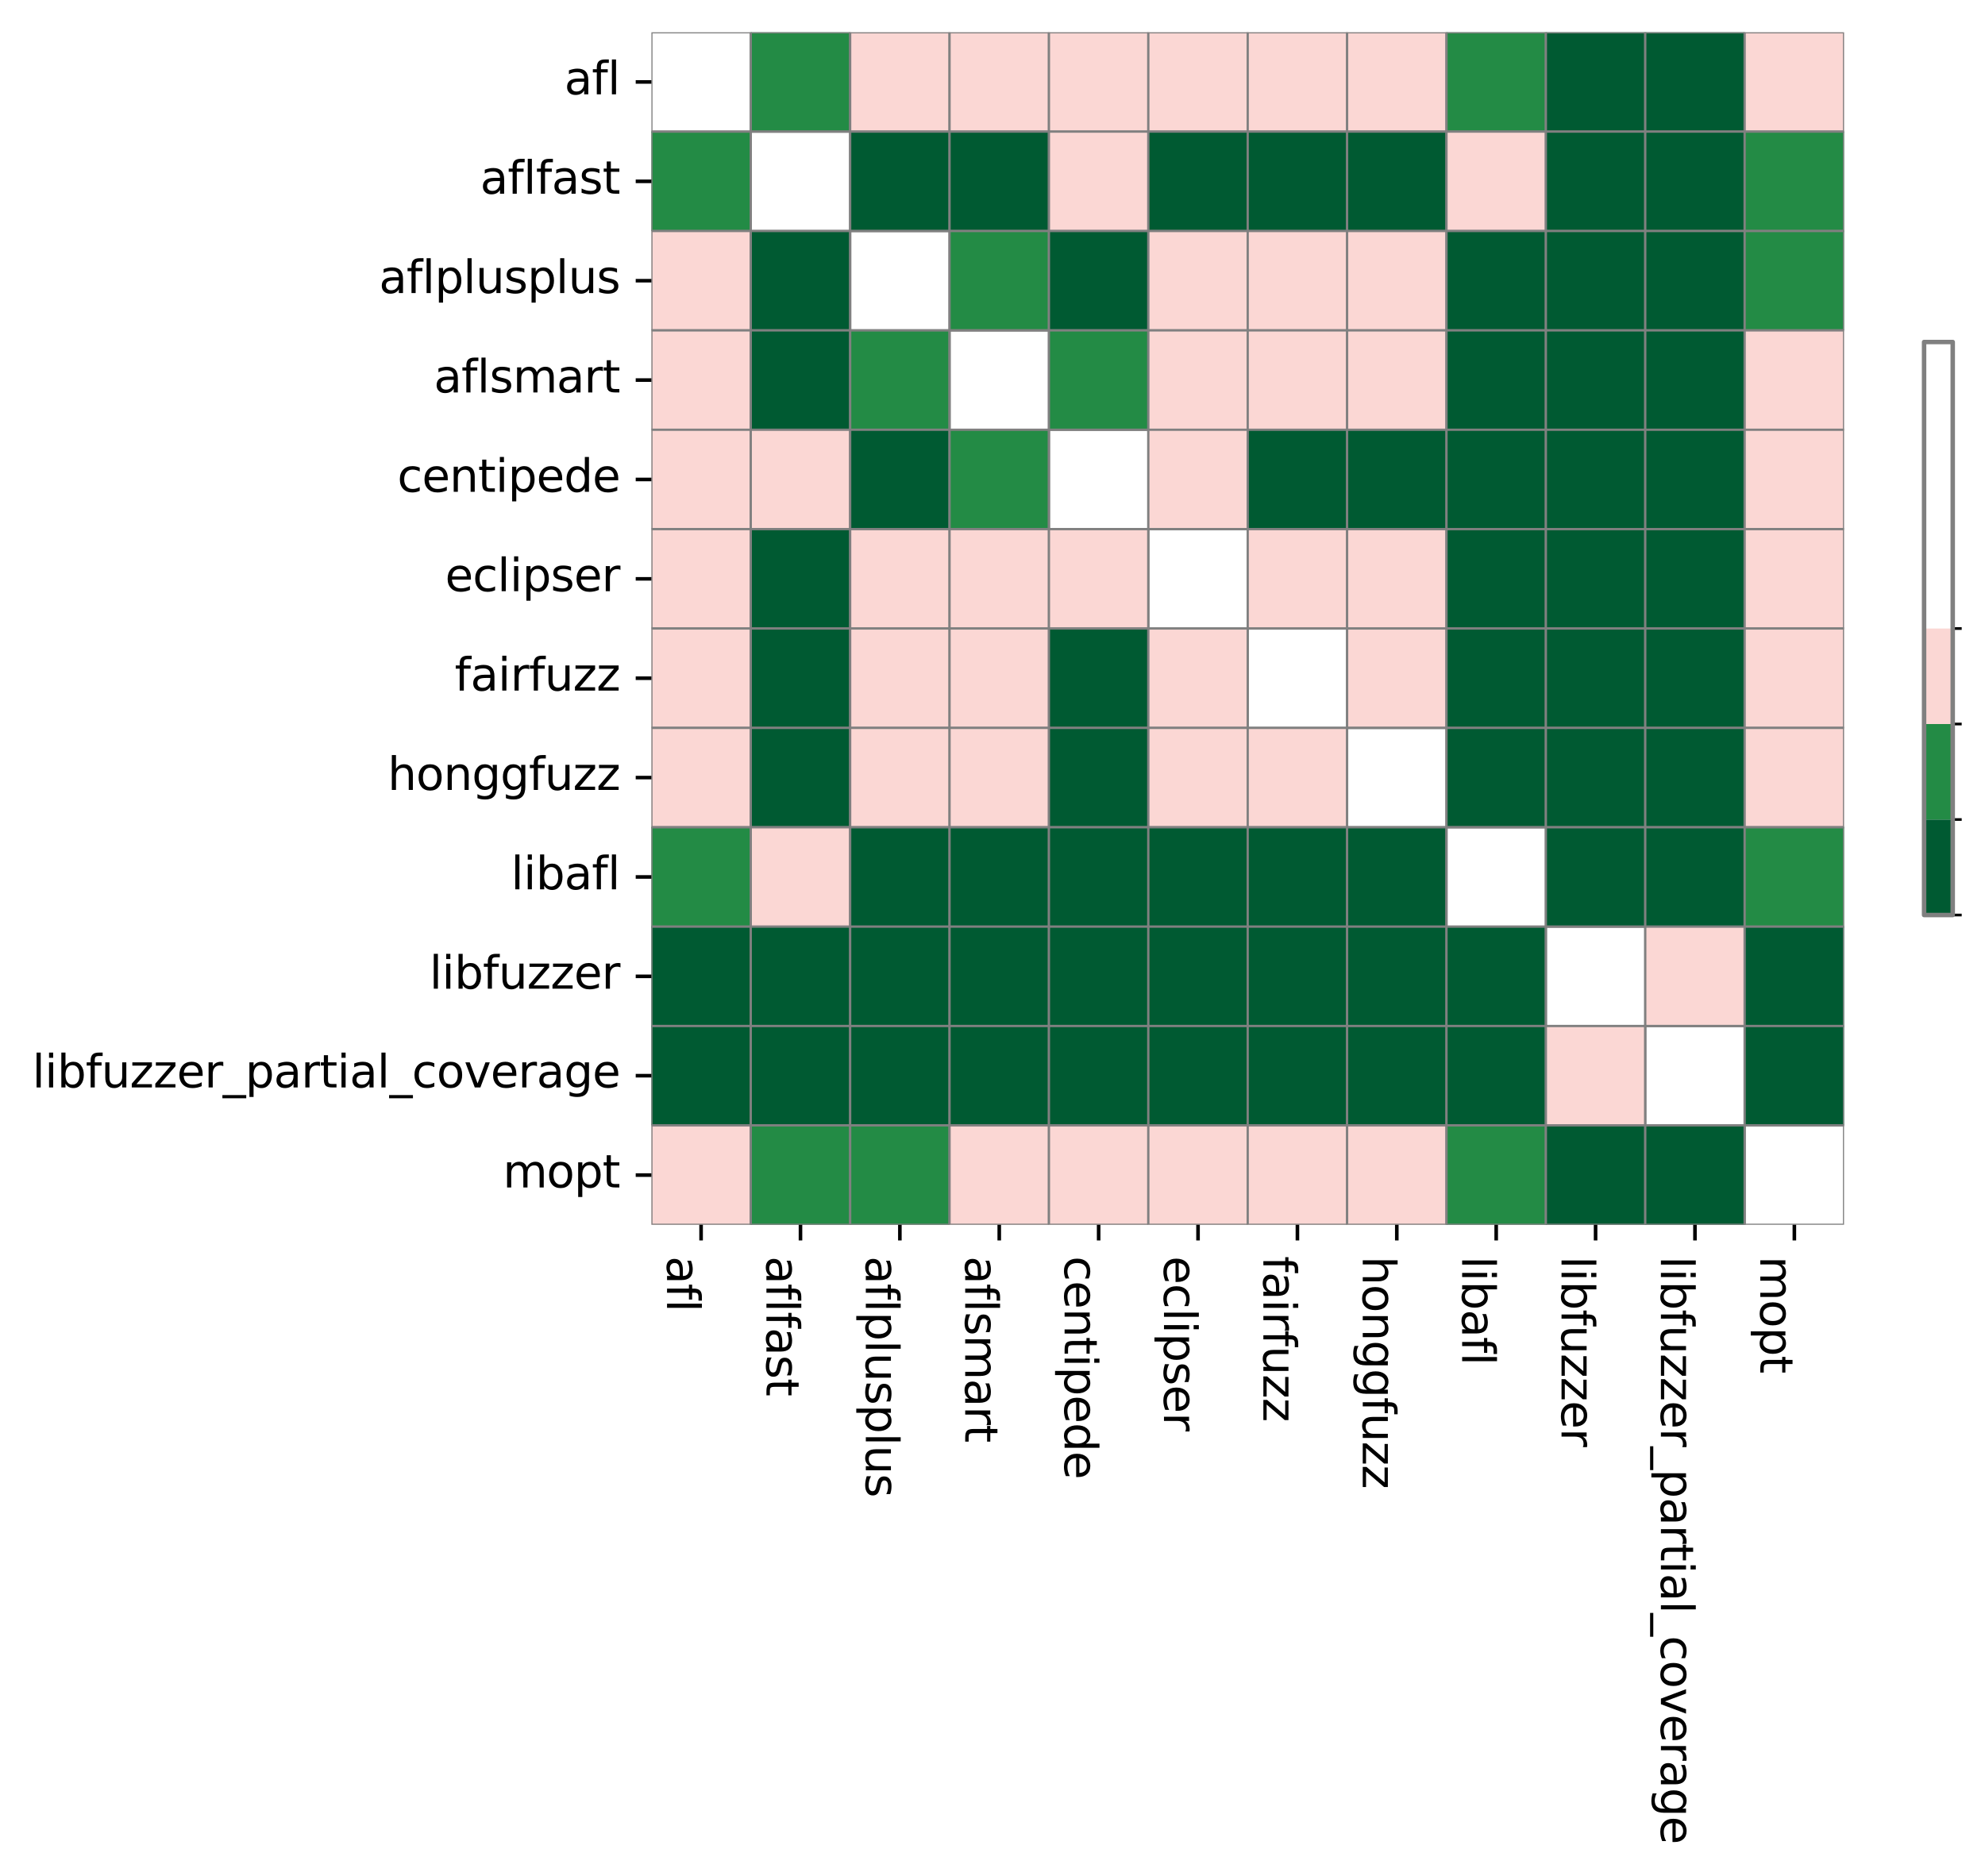<?xml version="1.0" encoding="utf-8" standalone="no"?>
<!DOCTYPE svg PUBLIC "-//W3C//DTD SVG 1.1//EN"
  "http://www.w3.org/Graphics/SVG/1.1/DTD/svg11.dtd">
<svg xmlns:xlink="http://www.w3.org/1999/xlink" width="442.907pt" height="418.657pt" viewBox="0 0 442.907 418.657" xmlns="http://www.w3.org/2000/svg" version="1.1">
 <defs>
  <style type="text/css">*{stroke-linejoin: round; stroke-linecap: butt}</style>
 </defs>
 <g id="figure_1">
  <g id="patch_1">
   <path d="M -0 418.657 
L 442.907 418.657 
L 442.907 0 
L -0 0 
z
" style="fill: #ffffff"/>
  </g>
  <g id="axes_1">
   <g id="patch_2">
    <path d="M 145.345 273.312 
L 411.457 273.312 
L 411.457 7.2 
L 145.345 7.2 
z
" style="fill: #ffffff"/>
   </g>
   <g id="QuadMesh_1">
    <path d="M 145.345 7.2 
L 167.521 7.2 
L 167.521 29.376 
L 145.345 29.376 
L 145.345 7.2 
" clip-path="url(#pf06b830ccc)" style="fill: none; stroke: #808080; stroke-width: 0.5"/>
    <path d="M 167.521 7.2 
L 189.697 7.2 
L 189.697 29.376 
L 167.521 29.376 
L 167.521 7.2 
" clip-path="url(#pf06b830ccc)" style="fill: #238b45; stroke: #808080; stroke-width: 0.5"/>
    <path d="M 189.697 7.2 
L 211.873 7.2 
L 211.873 29.376 
L 189.697 29.376 
L 189.697 7.2 
" clip-path="url(#pf06b830ccc)" style="fill: #fbd7d4; stroke: #808080; stroke-width: 0.5"/>
    <path d="M 211.873 7.2 
L 234.049 7.2 
L 234.049 29.376 
L 211.873 29.376 
L 211.873 7.2 
" clip-path="url(#pf06b830ccc)" style="fill: #fbd7d4; stroke: #808080; stroke-width: 0.5"/>
    <path d="M 234.049 7.2 
L 256.225 7.2 
L 256.225 29.376 
L 234.049 29.376 
L 234.049 7.2 
" clip-path="url(#pf06b830ccc)" style="fill: #fbd7d4; stroke: #808080; stroke-width: 0.5"/>
    <path d="M 256.225 7.2 
L 278.401 7.2 
L 278.401 29.376 
L 256.225 29.376 
L 256.225 7.2 
" clip-path="url(#pf06b830ccc)" style="fill: #fbd7d4; stroke: #808080; stroke-width: 0.5"/>
    <path d="M 278.401 7.2 
L 300.577 7.2 
L 300.577 29.376 
L 278.401 29.376 
L 278.401 7.2 
" clip-path="url(#pf06b830ccc)" style="fill: #fbd7d4; stroke: #808080; stroke-width: 0.5"/>
    <path d="M 300.577 7.2 
L 322.753 7.2 
L 322.753 29.376 
L 300.577 29.376 
L 300.577 7.2 
" clip-path="url(#pf06b830ccc)" style="fill: #fbd7d4; stroke: #808080; stroke-width: 0.5"/>
    <path d="M 322.753 7.2 
L 344.929 7.2 
L 344.929 29.376 
L 322.753 29.376 
L 322.753 7.2 
" clip-path="url(#pf06b830ccc)" style="fill: #238b45; stroke: #808080; stroke-width: 0.5"/>
    <path d="M 344.929 7.2 
L 367.105 7.2 
L 367.105 29.376 
L 344.929 29.376 
L 344.929 7.2 
" clip-path="url(#pf06b830ccc)" style="fill: #005a32; stroke: #808080; stroke-width: 0.5"/>
    <path d="M 367.105 7.2 
L 389.281 7.2 
L 389.281 29.376 
L 367.105 29.376 
L 367.105 7.2 
" clip-path="url(#pf06b830ccc)" style="fill: #005a32; stroke: #808080; stroke-width: 0.5"/>
    <path d="M 389.281 7.2 
L 411.457 7.2 
L 411.457 29.376 
L 389.281 29.376 
L 389.281 7.2 
" clip-path="url(#pf06b830ccc)" style="fill: #fbd7d4; stroke: #808080; stroke-width: 0.5"/>
    <path d="M 145.345 29.376 
L 167.521 29.376 
L 167.521 51.552 
L 145.345 51.552 
L 145.345 29.376 
" clip-path="url(#pf06b830ccc)" style="fill: #238b45; stroke: #808080; stroke-width: 0.5"/>
    <path d="M 167.521 29.376 
L 189.697 29.376 
L 189.697 51.552 
L 167.521 51.552 
L 167.521 29.376 
" clip-path="url(#pf06b830ccc)" style="fill: none; stroke: #808080; stroke-width: 0.5"/>
    <path d="M 189.697 29.376 
L 211.873 29.376 
L 211.873 51.552 
L 189.697 51.552 
L 189.697 29.376 
" clip-path="url(#pf06b830ccc)" style="fill: #005a32; stroke: #808080; stroke-width: 0.5"/>
    <path d="M 211.873 29.376 
L 234.049 29.376 
L 234.049 51.552 
L 211.873 51.552 
L 211.873 29.376 
" clip-path="url(#pf06b830ccc)" style="fill: #005a32; stroke: #808080; stroke-width: 0.5"/>
    <path d="M 234.049 29.376 
L 256.225 29.376 
L 256.225 51.552 
L 234.049 51.552 
L 234.049 29.376 
" clip-path="url(#pf06b830ccc)" style="fill: #fbd7d4; stroke: #808080; stroke-width: 0.5"/>
    <path d="M 256.225 29.376 
L 278.401 29.376 
L 278.401 51.552 
L 256.225 51.552 
L 256.225 29.376 
" clip-path="url(#pf06b830ccc)" style="fill: #005a32; stroke: #808080; stroke-width: 0.5"/>
    <path d="M 278.401 29.376 
L 300.577 29.376 
L 300.577 51.552 
L 278.401 51.552 
L 278.401 29.376 
" clip-path="url(#pf06b830ccc)" style="fill: #005a32; stroke: #808080; stroke-width: 0.5"/>
    <path d="M 300.577 29.376 
L 322.753 29.376 
L 322.753 51.552 
L 300.577 51.552 
L 300.577 29.376 
" clip-path="url(#pf06b830ccc)" style="fill: #005a32; stroke: #808080; stroke-width: 0.5"/>
    <path d="M 322.753 29.376 
L 344.929 29.376 
L 344.929 51.552 
L 322.753 51.552 
L 322.753 29.376 
" clip-path="url(#pf06b830ccc)" style="fill: #fbd7d4; stroke: #808080; stroke-width: 0.5"/>
    <path d="M 344.929 29.376 
L 367.105 29.376 
L 367.105 51.552 
L 344.929 51.552 
L 344.929 29.376 
" clip-path="url(#pf06b830ccc)" style="fill: #005a32; stroke: #808080; stroke-width: 0.5"/>
    <path d="M 367.105 29.376 
L 389.281 29.376 
L 389.281 51.552 
L 367.105 51.552 
L 367.105 29.376 
" clip-path="url(#pf06b830ccc)" style="fill: #005a32; stroke: #808080; stroke-width: 0.5"/>
    <path d="M 389.281 29.376 
L 411.457 29.376 
L 411.457 51.552 
L 389.281 51.552 
L 389.281 29.376 
" clip-path="url(#pf06b830ccc)" style="fill: #238b45; stroke: #808080; stroke-width: 0.5"/>
    <path d="M 145.345 51.552 
L 167.521 51.552 
L 167.521 73.728 
L 145.345 73.728 
L 145.345 51.552 
" clip-path="url(#pf06b830ccc)" style="fill: #fbd7d4; stroke: #808080; stroke-width: 0.5"/>
    <path d="M 167.521 51.552 
L 189.697 51.552 
L 189.697 73.728 
L 167.521 73.728 
L 167.521 51.552 
" clip-path="url(#pf06b830ccc)" style="fill: #005a32; stroke: #808080; stroke-width: 0.5"/>
    <path d="M 189.697 51.552 
L 211.873 51.552 
L 211.873 73.728 
L 189.697 73.728 
L 189.697 51.552 
" clip-path="url(#pf06b830ccc)" style="fill: none; stroke: #808080; stroke-width: 0.5"/>
    <path d="M 211.873 51.552 
L 234.049 51.552 
L 234.049 73.728 
L 211.873 73.728 
L 211.873 51.552 
" clip-path="url(#pf06b830ccc)" style="fill: #238b45; stroke: #808080; stroke-width: 0.5"/>
    <path d="M 234.049 51.552 
L 256.225 51.552 
L 256.225 73.728 
L 234.049 73.728 
L 234.049 51.552 
" clip-path="url(#pf06b830ccc)" style="fill: #005a32; stroke: #808080; stroke-width: 0.5"/>
    <path d="M 256.225 51.552 
L 278.401 51.552 
L 278.401 73.728 
L 256.225 73.728 
L 256.225 51.552 
" clip-path="url(#pf06b830ccc)" style="fill: #fbd7d4; stroke: #808080; stroke-width: 0.5"/>
    <path d="M 278.401 51.552 
L 300.577 51.552 
L 300.577 73.728 
L 278.401 73.728 
L 278.401 51.552 
" clip-path="url(#pf06b830ccc)" style="fill: #fbd7d4; stroke: #808080; stroke-width: 0.5"/>
    <path d="M 300.577 51.552 
L 322.753 51.552 
L 322.753 73.728 
L 300.577 73.728 
L 300.577 51.552 
" clip-path="url(#pf06b830ccc)" style="fill: #fbd7d4; stroke: #808080; stroke-width: 0.5"/>
    <path d="M 322.753 51.552 
L 344.929 51.552 
L 344.929 73.728 
L 322.753 73.728 
L 322.753 51.552 
" clip-path="url(#pf06b830ccc)" style="fill: #005a32; stroke: #808080; stroke-width: 0.5"/>
    <path d="M 344.929 51.552 
L 367.105 51.552 
L 367.105 73.728 
L 344.929 73.728 
L 344.929 51.552 
" clip-path="url(#pf06b830ccc)" style="fill: #005a32; stroke: #808080; stroke-width: 0.5"/>
    <path d="M 367.105 51.552 
L 389.281 51.552 
L 389.281 73.728 
L 367.105 73.728 
L 367.105 51.552 
" clip-path="url(#pf06b830ccc)" style="fill: #005a32; stroke: #808080; stroke-width: 0.5"/>
    <path d="M 389.281 51.552 
L 411.457 51.552 
L 411.457 73.728 
L 389.281 73.728 
L 389.281 51.552 
" clip-path="url(#pf06b830ccc)" style="fill: #238b45; stroke: #808080; stroke-width: 0.5"/>
    <path d="M 145.345 73.728 
L 167.521 73.728 
L 167.521 95.904 
L 145.345 95.904 
L 145.345 73.728 
" clip-path="url(#pf06b830ccc)" style="fill: #fbd7d4; stroke: #808080; stroke-width: 0.5"/>
    <path d="M 167.521 73.728 
L 189.697 73.728 
L 189.697 95.904 
L 167.521 95.904 
L 167.521 73.728 
" clip-path="url(#pf06b830ccc)" style="fill: #005a32; stroke: #808080; stroke-width: 0.5"/>
    <path d="M 189.697 73.728 
L 211.873 73.728 
L 211.873 95.904 
L 189.697 95.904 
L 189.697 73.728 
" clip-path="url(#pf06b830ccc)" style="fill: #238b45; stroke: #808080; stroke-width: 0.5"/>
    <path d="M 211.873 73.728 
L 234.049 73.728 
L 234.049 95.904 
L 211.873 95.904 
L 211.873 73.728 
" clip-path="url(#pf06b830ccc)" style="fill: none; stroke: #808080; stroke-width: 0.5"/>
    <path d="M 234.049 73.728 
L 256.225 73.728 
L 256.225 95.904 
L 234.049 95.904 
L 234.049 73.728 
" clip-path="url(#pf06b830ccc)" style="fill: #238b45; stroke: #808080; stroke-width: 0.5"/>
    <path d="M 256.225 73.728 
L 278.401 73.728 
L 278.401 95.904 
L 256.225 95.904 
L 256.225 73.728 
" clip-path="url(#pf06b830ccc)" style="fill: #fbd7d4; stroke: #808080; stroke-width: 0.5"/>
    <path d="M 278.401 73.728 
L 300.577 73.728 
L 300.577 95.904 
L 278.401 95.904 
L 278.401 73.728 
" clip-path="url(#pf06b830ccc)" style="fill: #fbd7d4; stroke: #808080; stroke-width: 0.5"/>
    <path d="M 300.577 73.728 
L 322.753 73.728 
L 322.753 95.904 
L 300.577 95.904 
L 300.577 73.728 
" clip-path="url(#pf06b830ccc)" style="fill: #fbd7d4; stroke: #808080; stroke-width: 0.5"/>
    <path d="M 322.753 73.728 
L 344.929 73.728 
L 344.929 95.904 
L 322.753 95.904 
L 322.753 73.728 
" clip-path="url(#pf06b830ccc)" style="fill: #005a32; stroke: #808080; stroke-width: 0.5"/>
    <path d="M 344.929 73.728 
L 367.105 73.728 
L 367.105 95.904 
L 344.929 95.904 
L 344.929 73.728 
" clip-path="url(#pf06b830ccc)" style="fill: #005a32; stroke: #808080; stroke-width: 0.5"/>
    <path d="M 367.105 73.728 
L 389.281 73.728 
L 389.281 95.904 
L 367.105 95.904 
L 367.105 73.728 
" clip-path="url(#pf06b830ccc)" style="fill: #005a32; stroke: #808080; stroke-width: 0.5"/>
    <path d="M 389.281 73.728 
L 411.457 73.728 
L 411.457 95.904 
L 389.281 95.904 
L 389.281 73.728 
" clip-path="url(#pf06b830ccc)" style="fill: #fbd7d4; stroke: #808080; stroke-width: 0.5"/>
    <path d="M 145.345 95.904 
L 167.521 95.904 
L 167.521 118.08 
L 145.345 118.08 
L 145.345 95.904 
" clip-path="url(#pf06b830ccc)" style="fill: #fbd7d4; stroke: #808080; stroke-width: 0.5"/>
    <path d="M 167.521 95.904 
L 189.697 95.904 
L 189.697 118.08 
L 167.521 118.08 
L 167.521 95.904 
" clip-path="url(#pf06b830ccc)" style="fill: #fbd7d4; stroke: #808080; stroke-width: 0.5"/>
    <path d="M 189.697 95.904 
L 211.873 95.904 
L 211.873 118.08 
L 189.697 118.08 
L 189.697 95.904 
" clip-path="url(#pf06b830ccc)" style="fill: #005a32; stroke: #808080; stroke-width: 0.5"/>
    <path d="M 211.873 95.904 
L 234.049 95.904 
L 234.049 118.08 
L 211.873 118.08 
L 211.873 95.904 
" clip-path="url(#pf06b830ccc)" style="fill: #238b45; stroke: #808080; stroke-width: 0.5"/>
    <path d="M 234.049 95.904 
L 256.225 95.904 
L 256.225 118.08 
L 234.049 118.08 
L 234.049 95.904 
" clip-path="url(#pf06b830ccc)" style="fill: none; stroke: #808080; stroke-width: 0.5"/>
    <path d="M 256.225 95.904 
L 278.401 95.904 
L 278.401 118.08 
L 256.225 118.08 
L 256.225 95.904 
" clip-path="url(#pf06b830ccc)" style="fill: #fbd7d4; stroke: #808080; stroke-width: 0.5"/>
    <path d="M 278.401 95.904 
L 300.577 95.904 
L 300.577 118.08 
L 278.401 118.08 
L 278.401 95.904 
" clip-path="url(#pf06b830ccc)" style="fill: #005a32; stroke: #808080; stroke-width: 0.5"/>
    <path d="M 300.577 95.904 
L 322.753 95.904 
L 322.753 118.08 
L 300.577 118.08 
L 300.577 95.904 
" clip-path="url(#pf06b830ccc)" style="fill: #005a32; stroke: #808080; stroke-width: 0.5"/>
    <path d="M 322.753 95.904 
L 344.929 95.904 
L 344.929 118.08 
L 322.753 118.08 
L 322.753 95.904 
" clip-path="url(#pf06b830ccc)" style="fill: #005a32; stroke: #808080; stroke-width: 0.5"/>
    <path d="M 344.929 95.904 
L 367.105 95.904 
L 367.105 118.08 
L 344.929 118.08 
L 344.929 95.904 
" clip-path="url(#pf06b830ccc)" style="fill: #005a32; stroke: #808080; stroke-width: 0.5"/>
    <path d="M 367.105 95.904 
L 389.281 95.904 
L 389.281 118.08 
L 367.105 118.08 
L 367.105 95.904 
" clip-path="url(#pf06b830ccc)" style="fill: #005a32; stroke: #808080; stroke-width: 0.5"/>
    <path d="M 389.281 95.904 
L 411.457 95.904 
L 411.457 118.08 
L 389.281 118.08 
L 389.281 95.904 
" clip-path="url(#pf06b830ccc)" style="fill: #fbd7d4; stroke: #808080; stroke-width: 0.5"/>
    <path d="M 145.345 118.08 
L 167.521 118.08 
L 167.521 140.256 
L 145.345 140.256 
L 145.345 118.08 
" clip-path="url(#pf06b830ccc)" style="fill: #fbd7d4; stroke: #808080; stroke-width: 0.5"/>
    <path d="M 167.521 118.08 
L 189.697 118.08 
L 189.697 140.256 
L 167.521 140.256 
L 167.521 118.08 
" clip-path="url(#pf06b830ccc)" style="fill: #005a32; stroke: #808080; stroke-width: 0.5"/>
    <path d="M 189.697 118.08 
L 211.873 118.08 
L 211.873 140.256 
L 189.697 140.256 
L 189.697 118.08 
" clip-path="url(#pf06b830ccc)" style="fill: #fbd7d4; stroke: #808080; stroke-width: 0.5"/>
    <path d="M 211.873 118.08 
L 234.049 118.08 
L 234.049 140.256 
L 211.873 140.256 
L 211.873 118.08 
" clip-path="url(#pf06b830ccc)" style="fill: #fbd7d4; stroke: #808080; stroke-width: 0.5"/>
    <path d="M 234.049 118.08 
L 256.225 118.08 
L 256.225 140.256 
L 234.049 140.256 
L 234.049 118.08 
" clip-path="url(#pf06b830ccc)" style="fill: #fbd7d4; stroke: #808080; stroke-width: 0.5"/>
    <path d="M 256.225 118.08 
L 278.401 118.08 
L 278.401 140.256 
L 256.225 140.256 
L 256.225 118.08 
" clip-path="url(#pf06b830ccc)" style="fill: none; stroke: #808080; stroke-width: 0.5"/>
    <path d="M 278.401 118.08 
L 300.577 118.08 
L 300.577 140.256 
L 278.401 140.256 
L 278.401 118.08 
" clip-path="url(#pf06b830ccc)" style="fill: #fbd7d4; stroke: #808080; stroke-width: 0.5"/>
    <path d="M 300.577 118.08 
L 322.753 118.08 
L 322.753 140.256 
L 300.577 140.256 
L 300.577 118.08 
" clip-path="url(#pf06b830ccc)" style="fill: #fbd7d4; stroke: #808080; stroke-width: 0.5"/>
    <path d="M 322.753 118.08 
L 344.929 118.08 
L 344.929 140.256 
L 322.753 140.256 
L 322.753 118.08 
" clip-path="url(#pf06b830ccc)" style="fill: #005a32; stroke: #808080; stroke-width: 0.5"/>
    <path d="M 344.929 118.08 
L 367.105 118.08 
L 367.105 140.256 
L 344.929 140.256 
L 344.929 118.08 
" clip-path="url(#pf06b830ccc)" style="fill: #005a32; stroke: #808080; stroke-width: 0.5"/>
    <path d="M 367.105 118.08 
L 389.281 118.08 
L 389.281 140.256 
L 367.105 140.256 
L 367.105 118.08 
" clip-path="url(#pf06b830ccc)" style="fill: #005a32; stroke: #808080; stroke-width: 0.5"/>
    <path d="M 389.281 118.08 
L 411.457 118.08 
L 411.457 140.256 
L 389.281 140.256 
L 389.281 118.08 
" clip-path="url(#pf06b830ccc)" style="fill: #fbd7d4; stroke: #808080; stroke-width: 0.5"/>
    <path d="M 145.345 140.256 
L 167.521 140.256 
L 167.521 162.432 
L 145.345 162.432 
L 145.345 140.256 
" clip-path="url(#pf06b830ccc)" style="fill: #fbd7d4; stroke: #808080; stroke-width: 0.5"/>
    <path d="M 167.521 140.256 
L 189.697 140.256 
L 189.697 162.432 
L 167.521 162.432 
L 167.521 140.256 
" clip-path="url(#pf06b830ccc)" style="fill: #005a32; stroke: #808080; stroke-width: 0.5"/>
    <path d="M 189.697 140.256 
L 211.873 140.256 
L 211.873 162.432 
L 189.697 162.432 
L 189.697 140.256 
" clip-path="url(#pf06b830ccc)" style="fill: #fbd7d4; stroke: #808080; stroke-width: 0.5"/>
    <path d="M 211.873 140.256 
L 234.049 140.256 
L 234.049 162.432 
L 211.873 162.432 
L 211.873 140.256 
" clip-path="url(#pf06b830ccc)" style="fill: #fbd7d4; stroke: #808080; stroke-width: 0.5"/>
    <path d="M 234.049 140.256 
L 256.225 140.256 
L 256.225 162.432 
L 234.049 162.432 
L 234.049 140.256 
" clip-path="url(#pf06b830ccc)" style="fill: #005a32; stroke: #808080; stroke-width: 0.5"/>
    <path d="M 256.225 140.256 
L 278.401 140.256 
L 278.401 162.432 
L 256.225 162.432 
L 256.225 140.256 
" clip-path="url(#pf06b830ccc)" style="fill: #fbd7d4; stroke: #808080; stroke-width: 0.5"/>
    <path d="M 278.401 140.256 
L 300.577 140.256 
L 300.577 162.432 
L 278.401 162.432 
L 278.401 140.256 
" clip-path="url(#pf06b830ccc)" style="fill: none; stroke: #808080; stroke-width: 0.5"/>
    <path d="M 300.577 140.256 
L 322.753 140.256 
L 322.753 162.432 
L 300.577 162.432 
L 300.577 140.256 
" clip-path="url(#pf06b830ccc)" style="fill: #fbd7d4; stroke: #808080; stroke-width: 0.5"/>
    <path d="M 322.753 140.256 
L 344.929 140.256 
L 344.929 162.432 
L 322.753 162.432 
L 322.753 140.256 
" clip-path="url(#pf06b830ccc)" style="fill: #005a32; stroke: #808080; stroke-width: 0.5"/>
    <path d="M 344.929 140.256 
L 367.105 140.256 
L 367.105 162.432 
L 344.929 162.432 
L 344.929 140.256 
" clip-path="url(#pf06b830ccc)" style="fill: #005a32; stroke: #808080; stroke-width: 0.5"/>
    <path d="M 367.105 140.256 
L 389.281 140.256 
L 389.281 162.432 
L 367.105 162.432 
L 367.105 140.256 
" clip-path="url(#pf06b830ccc)" style="fill: #005a32; stroke: #808080; stroke-width: 0.5"/>
    <path d="M 389.281 140.256 
L 411.457 140.256 
L 411.457 162.432 
L 389.281 162.432 
L 389.281 140.256 
" clip-path="url(#pf06b830ccc)" style="fill: #fbd7d4; stroke: #808080; stroke-width: 0.5"/>
    <path d="M 145.345 162.432 
L 167.521 162.432 
L 167.521 184.608 
L 145.345 184.608 
L 145.345 162.432 
" clip-path="url(#pf06b830ccc)" style="fill: #fbd7d4; stroke: #808080; stroke-width: 0.5"/>
    <path d="M 167.521 162.432 
L 189.697 162.432 
L 189.697 184.608 
L 167.521 184.608 
L 167.521 162.432 
" clip-path="url(#pf06b830ccc)" style="fill: #005a32; stroke: #808080; stroke-width: 0.5"/>
    <path d="M 189.697 162.432 
L 211.873 162.432 
L 211.873 184.608 
L 189.697 184.608 
L 189.697 162.432 
" clip-path="url(#pf06b830ccc)" style="fill: #fbd7d4; stroke: #808080; stroke-width: 0.5"/>
    <path d="M 211.873 162.432 
L 234.049 162.432 
L 234.049 184.608 
L 211.873 184.608 
L 211.873 162.432 
" clip-path="url(#pf06b830ccc)" style="fill: #fbd7d4; stroke: #808080; stroke-width: 0.5"/>
    <path d="M 234.049 162.432 
L 256.225 162.432 
L 256.225 184.608 
L 234.049 184.608 
L 234.049 162.432 
" clip-path="url(#pf06b830ccc)" style="fill: #005a32; stroke: #808080; stroke-width: 0.5"/>
    <path d="M 256.225 162.432 
L 278.401 162.432 
L 278.401 184.608 
L 256.225 184.608 
L 256.225 162.432 
" clip-path="url(#pf06b830ccc)" style="fill: #fbd7d4; stroke: #808080; stroke-width: 0.5"/>
    <path d="M 278.401 162.432 
L 300.577 162.432 
L 300.577 184.608 
L 278.401 184.608 
L 278.401 162.432 
" clip-path="url(#pf06b830ccc)" style="fill: #fbd7d4; stroke: #808080; stroke-width: 0.5"/>
    <path d="M 300.577 162.432 
L 322.753 162.432 
L 322.753 184.608 
L 300.577 184.608 
L 300.577 162.432 
" clip-path="url(#pf06b830ccc)" style="fill: none; stroke: #808080; stroke-width: 0.5"/>
    <path d="M 322.753 162.432 
L 344.929 162.432 
L 344.929 184.608 
L 322.753 184.608 
L 322.753 162.432 
" clip-path="url(#pf06b830ccc)" style="fill: #005a32; stroke: #808080; stroke-width: 0.5"/>
    <path d="M 344.929 162.432 
L 367.105 162.432 
L 367.105 184.608 
L 344.929 184.608 
L 344.929 162.432 
" clip-path="url(#pf06b830ccc)" style="fill: #005a32; stroke: #808080; stroke-width: 0.5"/>
    <path d="M 367.105 162.432 
L 389.281 162.432 
L 389.281 184.608 
L 367.105 184.608 
L 367.105 162.432 
" clip-path="url(#pf06b830ccc)" style="fill: #005a32; stroke: #808080; stroke-width: 0.5"/>
    <path d="M 389.281 162.432 
L 411.457 162.432 
L 411.457 184.608 
L 389.281 184.608 
L 389.281 162.432 
" clip-path="url(#pf06b830ccc)" style="fill: #fbd7d4; stroke: #808080; stroke-width: 0.5"/>
    <path d="M 145.345 184.608 
L 167.521 184.608 
L 167.521 206.784 
L 145.345 206.784 
L 145.345 184.608 
" clip-path="url(#pf06b830ccc)" style="fill: #238b45; stroke: #808080; stroke-width: 0.5"/>
    <path d="M 167.521 184.608 
L 189.697 184.608 
L 189.697 206.784 
L 167.521 206.784 
L 167.521 184.608 
" clip-path="url(#pf06b830ccc)" style="fill: #fbd7d4; stroke: #808080; stroke-width: 0.5"/>
    <path d="M 189.697 184.608 
L 211.873 184.608 
L 211.873 206.784 
L 189.697 206.784 
L 189.697 184.608 
" clip-path="url(#pf06b830ccc)" style="fill: #005a32; stroke: #808080; stroke-width: 0.5"/>
    <path d="M 211.873 184.608 
L 234.049 184.608 
L 234.049 206.784 
L 211.873 206.784 
L 211.873 184.608 
" clip-path="url(#pf06b830ccc)" style="fill: #005a32; stroke: #808080; stroke-width: 0.5"/>
    <path d="M 234.049 184.608 
L 256.225 184.608 
L 256.225 206.784 
L 234.049 206.784 
L 234.049 184.608 
" clip-path="url(#pf06b830ccc)" style="fill: #005a32; stroke: #808080; stroke-width: 0.5"/>
    <path d="M 256.225 184.608 
L 278.401 184.608 
L 278.401 206.784 
L 256.225 206.784 
L 256.225 184.608 
" clip-path="url(#pf06b830ccc)" style="fill: #005a32; stroke: #808080; stroke-width: 0.5"/>
    <path d="M 278.401 184.608 
L 300.577 184.608 
L 300.577 206.784 
L 278.401 206.784 
L 278.401 184.608 
" clip-path="url(#pf06b830ccc)" style="fill: #005a32; stroke: #808080; stroke-width: 0.5"/>
    <path d="M 300.577 184.608 
L 322.753 184.608 
L 322.753 206.784 
L 300.577 206.784 
L 300.577 184.608 
" clip-path="url(#pf06b830ccc)" style="fill: #005a32; stroke: #808080; stroke-width: 0.5"/>
    <path d="M 322.753 184.608 
L 344.929 184.608 
L 344.929 206.784 
L 322.753 206.784 
L 322.753 184.608 
" clip-path="url(#pf06b830ccc)" style="fill: none; stroke: #808080; stroke-width: 0.5"/>
    <path d="M 344.929 184.608 
L 367.105 184.608 
L 367.105 206.784 
L 344.929 206.784 
L 344.929 184.608 
" clip-path="url(#pf06b830ccc)" style="fill: #005a32; stroke: #808080; stroke-width: 0.5"/>
    <path d="M 367.105 184.608 
L 389.281 184.608 
L 389.281 206.784 
L 367.105 206.784 
L 367.105 184.608 
" clip-path="url(#pf06b830ccc)" style="fill: #005a32; stroke: #808080; stroke-width: 0.5"/>
    <path d="M 389.281 184.608 
L 411.457 184.608 
L 411.457 206.784 
L 389.281 206.784 
L 389.281 184.608 
" clip-path="url(#pf06b830ccc)" style="fill: #238b45; stroke: #808080; stroke-width: 0.5"/>
    <path d="M 145.345 206.784 
L 167.521 206.784 
L 167.521 228.96 
L 145.345 228.96 
L 145.345 206.784 
" clip-path="url(#pf06b830ccc)" style="fill: #005a32; stroke: #808080; stroke-width: 0.5"/>
    <path d="M 167.521 206.784 
L 189.697 206.784 
L 189.697 228.96 
L 167.521 228.96 
L 167.521 206.784 
" clip-path="url(#pf06b830ccc)" style="fill: #005a32; stroke: #808080; stroke-width: 0.5"/>
    <path d="M 189.697 206.784 
L 211.873 206.784 
L 211.873 228.96 
L 189.697 228.96 
L 189.697 206.784 
" clip-path="url(#pf06b830ccc)" style="fill: #005a32; stroke: #808080; stroke-width: 0.5"/>
    <path d="M 211.873 206.784 
L 234.049 206.784 
L 234.049 228.96 
L 211.873 228.96 
L 211.873 206.784 
" clip-path="url(#pf06b830ccc)" style="fill: #005a32; stroke: #808080; stroke-width: 0.5"/>
    <path d="M 234.049 206.784 
L 256.225 206.784 
L 256.225 228.96 
L 234.049 228.96 
L 234.049 206.784 
" clip-path="url(#pf06b830ccc)" style="fill: #005a32; stroke: #808080; stroke-width: 0.5"/>
    <path d="M 256.225 206.784 
L 278.401 206.784 
L 278.401 228.96 
L 256.225 228.96 
L 256.225 206.784 
" clip-path="url(#pf06b830ccc)" style="fill: #005a32; stroke: #808080; stroke-width: 0.5"/>
    <path d="M 278.401 206.784 
L 300.577 206.784 
L 300.577 228.96 
L 278.401 228.96 
L 278.401 206.784 
" clip-path="url(#pf06b830ccc)" style="fill: #005a32; stroke: #808080; stroke-width: 0.5"/>
    <path d="M 300.577 206.784 
L 322.753 206.784 
L 322.753 228.96 
L 300.577 228.96 
L 300.577 206.784 
" clip-path="url(#pf06b830ccc)" style="fill: #005a32; stroke: #808080; stroke-width: 0.5"/>
    <path d="M 322.753 206.784 
L 344.929 206.784 
L 344.929 228.96 
L 322.753 228.96 
L 322.753 206.784 
" clip-path="url(#pf06b830ccc)" style="fill: #005a32; stroke: #808080; stroke-width: 0.5"/>
    <path d="M 344.929 206.784 
L 367.105 206.784 
L 367.105 228.96 
L 344.929 228.96 
L 344.929 206.784 
" clip-path="url(#pf06b830ccc)" style="fill: none; stroke: #808080; stroke-width: 0.5"/>
    <path d="M 367.105 206.784 
L 389.281 206.784 
L 389.281 228.96 
L 367.105 228.96 
L 367.105 206.784 
" clip-path="url(#pf06b830ccc)" style="fill: #fbd7d4; stroke: #808080; stroke-width: 0.5"/>
    <path d="M 389.281 206.784 
L 411.457 206.784 
L 411.457 228.96 
L 389.281 228.96 
L 389.281 206.784 
" clip-path="url(#pf06b830ccc)" style="fill: #005a32; stroke: #808080; stroke-width: 0.5"/>
    <path d="M 145.345 228.96 
L 167.521 228.96 
L 167.521 251.136 
L 145.345 251.136 
L 145.345 228.96 
" clip-path="url(#pf06b830ccc)" style="fill: #005a32; stroke: #808080; stroke-width: 0.5"/>
    <path d="M 167.521 228.96 
L 189.697 228.96 
L 189.697 251.136 
L 167.521 251.136 
L 167.521 228.96 
" clip-path="url(#pf06b830ccc)" style="fill: #005a32; stroke: #808080; stroke-width: 0.5"/>
    <path d="M 189.697 228.96 
L 211.873 228.96 
L 211.873 251.136 
L 189.697 251.136 
L 189.697 228.96 
" clip-path="url(#pf06b830ccc)" style="fill: #005a32; stroke: #808080; stroke-width: 0.5"/>
    <path d="M 211.873 228.96 
L 234.049 228.96 
L 234.049 251.136 
L 211.873 251.136 
L 211.873 228.96 
" clip-path="url(#pf06b830ccc)" style="fill: #005a32; stroke: #808080; stroke-width: 0.5"/>
    <path d="M 234.049 228.96 
L 256.225 228.96 
L 256.225 251.136 
L 234.049 251.136 
L 234.049 228.96 
" clip-path="url(#pf06b830ccc)" style="fill: #005a32; stroke: #808080; stroke-width: 0.5"/>
    <path d="M 256.225 228.96 
L 278.401 228.96 
L 278.401 251.136 
L 256.225 251.136 
L 256.225 228.96 
" clip-path="url(#pf06b830ccc)" style="fill: #005a32; stroke: #808080; stroke-width: 0.5"/>
    <path d="M 278.401 228.96 
L 300.577 228.96 
L 300.577 251.136 
L 278.401 251.136 
L 278.401 228.96 
" clip-path="url(#pf06b830ccc)" style="fill: #005a32; stroke: #808080; stroke-width: 0.5"/>
    <path d="M 300.577 228.96 
L 322.753 228.96 
L 322.753 251.136 
L 300.577 251.136 
L 300.577 228.96 
" clip-path="url(#pf06b830ccc)" style="fill: #005a32; stroke: #808080; stroke-width: 0.5"/>
    <path d="M 322.753 228.96 
L 344.929 228.96 
L 344.929 251.136 
L 322.753 251.136 
L 322.753 228.96 
" clip-path="url(#pf06b830ccc)" style="fill: #005a32; stroke: #808080; stroke-width: 0.5"/>
    <path d="M 344.929 228.96 
L 367.105 228.96 
L 367.105 251.136 
L 344.929 251.136 
L 344.929 228.96 
" clip-path="url(#pf06b830ccc)" style="fill: #fbd7d4; stroke: #808080; stroke-width: 0.5"/>
    <path d="M 367.105 228.96 
L 389.281 228.96 
L 389.281 251.136 
L 367.105 251.136 
L 367.105 228.96 
" clip-path="url(#pf06b830ccc)" style="fill: none; stroke: #808080; stroke-width: 0.5"/>
    <path d="M 389.281 228.96 
L 411.457 228.96 
L 411.457 251.136 
L 389.281 251.136 
L 389.281 228.96 
" clip-path="url(#pf06b830ccc)" style="fill: #005a32; stroke: #808080; stroke-width: 0.5"/>
    <path d="M 145.345 251.136 
L 167.521 251.136 
L 167.521 273.312 
L 145.345 273.312 
L 145.345 251.136 
" clip-path="url(#pf06b830ccc)" style="fill: #fbd7d4; stroke: #808080; stroke-width: 0.5"/>
    <path d="M 167.521 251.136 
L 189.697 251.136 
L 189.697 273.312 
L 167.521 273.312 
L 167.521 251.136 
" clip-path="url(#pf06b830ccc)" style="fill: #238b45; stroke: #808080; stroke-width: 0.5"/>
    <path d="M 189.697 251.136 
L 211.873 251.136 
L 211.873 273.312 
L 189.697 273.312 
L 189.697 251.136 
" clip-path="url(#pf06b830ccc)" style="fill: #238b45; stroke: #808080; stroke-width: 0.5"/>
    <path d="M 211.873 251.136 
L 234.049 251.136 
L 234.049 273.312 
L 211.873 273.312 
L 211.873 251.136 
" clip-path="url(#pf06b830ccc)" style="fill: #fbd7d4; stroke: #808080; stroke-width: 0.5"/>
    <path d="M 234.049 251.136 
L 256.225 251.136 
L 256.225 273.312 
L 234.049 273.312 
L 234.049 251.136 
" clip-path="url(#pf06b830ccc)" style="fill: #fbd7d4; stroke: #808080; stroke-width: 0.5"/>
    <path d="M 256.225 251.136 
L 278.401 251.136 
L 278.401 273.312 
L 256.225 273.312 
L 256.225 251.136 
" clip-path="url(#pf06b830ccc)" style="fill: #fbd7d4; stroke: #808080; stroke-width: 0.5"/>
    <path d="M 278.401 251.136 
L 300.577 251.136 
L 300.577 273.312 
L 278.401 273.312 
L 278.401 251.136 
" clip-path="url(#pf06b830ccc)" style="fill: #fbd7d4; stroke: #808080; stroke-width: 0.5"/>
    <path d="M 300.577 251.136 
L 322.753 251.136 
L 322.753 273.312 
L 300.577 273.312 
L 300.577 251.136 
" clip-path="url(#pf06b830ccc)" style="fill: #fbd7d4; stroke: #808080; stroke-width: 0.5"/>
    <path d="M 322.753 251.136 
L 344.929 251.136 
L 344.929 273.312 
L 322.753 273.312 
L 322.753 251.136 
" clip-path="url(#pf06b830ccc)" style="fill: #238b45; stroke: #808080; stroke-width: 0.5"/>
    <path d="M 344.929 251.136 
L 367.105 251.136 
L 367.105 273.312 
L 344.929 273.312 
L 344.929 251.136 
" clip-path="url(#pf06b830ccc)" style="fill: #005a32; stroke: #808080; stroke-width: 0.5"/>
    <path d="M 367.105 251.136 
L 389.281 251.136 
L 389.281 273.312 
L 367.105 273.312 
L 367.105 251.136 
" clip-path="url(#pf06b830ccc)" style="fill: #005a32; stroke: #808080; stroke-width: 0.5"/>
    <path d="M 389.281 251.136 
L 411.457 251.136 
L 411.457 273.312 
L 389.281 273.312 
L 389.281 251.136 
" clip-path="url(#pf06b830ccc)" style="fill: none; stroke: #808080; stroke-width: 0.5"/>
   </g>
   <g id="matplotlib.axis_1">
    <g id="xtick_1">
     <g id="line2d_1">
      <defs>
       <path id="m287637576d" d="M 0 0 
L 0 3.5 
" style="stroke: #000000; stroke-width: 0.8"/>
      </defs>
      <g>
       <use xlink:href="#m287637576d" x="156.433" y="273.312" style="stroke: #000000; stroke-width: 0.8"/>
      </g>
     </g>
     <g id="text_1">
      <!-- afl -->
      <g transform="translate(148.835 280.312) rotate(-270) scale(0.1 -0.1)">
       <defs>
        <path id="DejaVuSans-61" d="M 2194 1759 
Q 1497 1759 1228 1600 
Q 959 1441 959 1056 
Q 959 750 1161 570 
Q 1363 391 1709 391 
Q 2188 391 2477 730 
Q 2766 1069 2766 1631 
L 2766 1759 
L 2194 1759 
z
M 3341 1997 
L 3341 0 
L 2766 0 
L 2766 531 
Q 2569 213 2275 61 
Q 1981 -91 1556 -91 
Q 1019 -91 701 211 
Q 384 513 384 1019 
Q 384 1609 779 1909 
Q 1175 2209 1959 2209 
L 2766 2209 
L 2766 2266 
Q 2766 2663 2505 2880 
Q 2244 3097 1772 3097 
Q 1472 3097 1187 3025 
Q 903 2953 641 2809 
L 641 3341 
Q 956 3463 1253 3523 
Q 1550 3584 1831 3584 
Q 2591 3584 2966 3190 
Q 3341 2797 3341 1997 
z
" transform="scale(0.016)"/>
        <path id="DejaVuSans-66" d="M 2375 4863 
L 2375 4384 
L 1825 4384 
Q 1516 4384 1395 4259 
Q 1275 4134 1275 3809 
L 1275 3500 
L 2222 3500 
L 2222 3053 
L 1275 3053 
L 1275 0 
L 697 0 
L 697 3053 
L 147 3053 
L 147 3500 
L 697 3500 
L 697 3744 
Q 697 4328 969 4595 
Q 1241 4863 1831 4863 
L 2375 4863 
z
" transform="scale(0.016)"/>
        <path id="DejaVuSans-6c" d="M 603 4863 
L 1178 4863 
L 1178 0 
L 603 0 
L 603 4863 
z
" transform="scale(0.016)"/>
       </defs>
       <use xlink:href="#DejaVuSans-61"/>
       <use xlink:href="#DejaVuSans-66" x="61.279"/>
       <use xlink:href="#DejaVuSans-6c" x="96.484"/>
      </g>
     </g>
    </g>
    <g id="xtick_2">
     <g id="line2d_2">
      <g>
       <use xlink:href="#m287637576d" x="178.609" y="273.312" style="stroke: #000000; stroke-width: 0.8"/>
      </g>
     </g>
     <g id="text_2">
      <!-- aflfast -->
      <g transform="translate(171.011 280.312) rotate(-270) scale(0.1 -0.1)">
       <defs>
        <path id="DejaVuSans-73" d="M 2834 3397 
L 2834 2853 
Q 2591 2978 2328 3040 
Q 2066 3103 1784 3103 
Q 1356 3103 1142 2972 
Q 928 2841 928 2578 
Q 928 2378 1081 2264 
Q 1234 2150 1697 2047 
L 1894 2003 
Q 2506 1872 2764 1633 
Q 3022 1394 3022 966 
Q 3022 478 2636 193 
Q 2250 -91 1575 -91 
Q 1294 -91 989 -36 
Q 684 19 347 128 
L 347 722 
Q 666 556 975 473 
Q 1284 391 1588 391 
Q 1994 391 2212 530 
Q 2431 669 2431 922 
Q 2431 1156 2273 1281 
Q 2116 1406 1581 1522 
L 1381 1569 
Q 847 1681 609 1914 
Q 372 2147 372 2553 
Q 372 3047 722 3315 
Q 1072 3584 1716 3584 
Q 2034 3584 2315 3537 
Q 2597 3491 2834 3397 
z
" transform="scale(0.016)"/>
        <path id="DejaVuSans-74" d="M 1172 4494 
L 1172 3500 
L 2356 3500 
L 2356 3053 
L 1172 3053 
L 1172 1153 
Q 1172 725 1289 603 
Q 1406 481 1766 481 
L 2356 481 
L 2356 0 
L 1766 0 
Q 1100 0 847 248 
Q 594 497 594 1153 
L 594 3053 
L 172 3053 
L 172 3500 
L 594 3500 
L 594 4494 
L 1172 4494 
z
" transform="scale(0.016)"/>
       </defs>
       <use xlink:href="#DejaVuSans-61"/>
       <use xlink:href="#DejaVuSans-66" x="61.279"/>
       <use xlink:href="#DejaVuSans-6c" x="96.484"/>
       <use xlink:href="#DejaVuSans-66" x="124.268"/>
       <use xlink:href="#DejaVuSans-61" x="159.473"/>
       <use xlink:href="#DejaVuSans-73" x="220.752"/>
       <use xlink:href="#DejaVuSans-74" x="272.852"/>
      </g>
     </g>
    </g>
    <g id="xtick_3">
     <g id="line2d_3">
      <g>
       <use xlink:href="#m287637576d" x="200.785" y="273.312" style="stroke: #000000; stroke-width: 0.8"/>
      </g>
     </g>
     <g id="text_3">
      <!-- aflplusplus -->
      <g transform="translate(193.187 280.312) rotate(-270) scale(0.1 -0.1)">
       <defs>
        <path id="DejaVuSans-70" d="M 1159 525 
L 1159 -1331 
L 581 -1331 
L 581 3500 
L 1159 3500 
L 1159 2969 
Q 1341 3281 1617 3432 
Q 1894 3584 2278 3584 
Q 2916 3584 3314 3078 
Q 3713 2572 3713 1747 
Q 3713 922 3314 415 
Q 2916 -91 2278 -91 
Q 1894 -91 1617 61 
Q 1341 213 1159 525 
z
M 3116 1747 
Q 3116 2381 2855 2742 
Q 2594 3103 2138 3103 
Q 1681 3103 1420 2742 
Q 1159 2381 1159 1747 
Q 1159 1113 1420 752 
Q 1681 391 2138 391 
Q 2594 391 2855 752 
Q 3116 1113 3116 1747 
z
" transform="scale(0.016)"/>
        <path id="DejaVuSans-75" d="M 544 1381 
L 544 3500 
L 1119 3500 
L 1119 1403 
Q 1119 906 1312 657 
Q 1506 409 1894 409 
Q 2359 409 2629 706 
Q 2900 1003 2900 1516 
L 2900 3500 
L 3475 3500 
L 3475 0 
L 2900 0 
L 2900 538 
Q 2691 219 2414 64 
Q 2138 -91 1772 -91 
Q 1169 -91 856 284 
Q 544 659 544 1381 
z
M 1991 3584 
L 1991 3584 
z
" transform="scale(0.016)"/>
       </defs>
       <use xlink:href="#DejaVuSans-61"/>
       <use xlink:href="#DejaVuSans-66" x="61.279"/>
       <use xlink:href="#DejaVuSans-6c" x="96.484"/>
       <use xlink:href="#DejaVuSans-70" x="124.268"/>
       <use xlink:href="#DejaVuSans-6c" x="187.744"/>
       <use xlink:href="#DejaVuSans-75" x="215.527"/>
       <use xlink:href="#DejaVuSans-73" x="278.906"/>
       <use xlink:href="#DejaVuSans-70" x="331.006"/>
       <use xlink:href="#DejaVuSans-6c" x="394.482"/>
       <use xlink:href="#DejaVuSans-75" x="422.266"/>
       <use xlink:href="#DejaVuSans-73" x="485.645"/>
      </g>
     </g>
    </g>
    <g id="xtick_4">
     <g id="line2d_4">
      <g>
       <use xlink:href="#m287637576d" x="222.961" y="273.312" style="stroke: #000000; stroke-width: 0.8"/>
      </g>
     </g>
     <g id="text_4">
      <!-- aflsmart -->
      <g transform="translate(215.363 280.312) rotate(-270) scale(0.1 -0.1)">
       <defs>
        <path id="DejaVuSans-6d" d="M 3328 2828 
Q 3544 3216 3844 3400 
Q 4144 3584 4550 3584 
Q 5097 3584 5394 3201 
Q 5691 2819 5691 2113 
L 5691 0 
L 5113 0 
L 5113 2094 
Q 5113 2597 4934 2840 
Q 4756 3084 4391 3084 
Q 3944 3084 3684 2787 
Q 3425 2491 3425 1978 
L 3425 0 
L 2847 0 
L 2847 2094 
Q 2847 2600 2669 2842 
Q 2491 3084 2119 3084 
Q 1678 3084 1418 2786 
Q 1159 2488 1159 1978 
L 1159 0 
L 581 0 
L 581 3500 
L 1159 3500 
L 1159 2956 
Q 1356 3278 1631 3431 
Q 1906 3584 2284 3584 
Q 2666 3584 2933 3390 
Q 3200 3197 3328 2828 
z
" transform="scale(0.016)"/>
        <path id="DejaVuSans-72" d="M 2631 2963 
Q 2534 3019 2420 3045 
Q 2306 3072 2169 3072 
Q 1681 3072 1420 2755 
Q 1159 2438 1159 1844 
L 1159 0 
L 581 0 
L 581 3500 
L 1159 3500 
L 1159 2956 
Q 1341 3275 1631 3429 
Q 1922 3584 2338 3584 
Q 2397 3584 2469 3576 
Q 2541 3569 2628 3553 
L 2631 2963 
z
" transform="scale(0.016)"/>
       </defs>
       <use xlink:href="#DejaVuSans-61"/>
       <use xlink:href="#DejaVuSans-66" x="61.279"/>
       <use xlink:href="#DejaVuSans-6c" x="96.484"/>
       <use xlink:href="#DejaVuSans-73" x="124.268"/>
       <use xlink:href="#DejaVuSans-6d" x="176.367"/>
       <use xlink:href="#DejaVuSans-61" x="273.779"/>
       <use xlink:href="#DejaVuSans-72" x="335.059"/>
       <use xlink:href="#DejaVuSans-74" x="376.172"/>
      </g>
     </g>
    </g>
    <g id="xtick_5">
     <g id="line2d_5">
      <g>
       <use xlink:href="#m287637576d" x="245.137" y="273.312" style="stroke: #000000; stroke-width: 0.8"/>
      </g>
     </g>
     <g id="text_5">
      <!-- centipede -->
      <g transform="translate(237.539 280.312) rotate(-270) scale(0.1 -0.1)">
       <defs>
        <path id="DejaVuSans-63" d="M 3122 3366 
L 3122 2828 
Q 2878 2963 2633 3030 
Q 2388 3097 2138 3097 
Q 1578 3097 1268 2742 
Q 959 2388 959 1747 
Q 959 1106 1268 751 
Q 1578 397 2138 397 
Q 2388 397 2633 464 
Q 2878 531 3122 666 
L 3122 134 
Q 2881 22 2623 -34 
Q 2366 -91 2075 -91 
Q 1284 -91 818 406 
Q 353 903 353 1747 
Q 353 2603 823 3093 
Q 1294 3584 2113 3584 
Q 2378 3584 2631 3529 
Q 2884 3475 3122 3366 
z
" transform="scale(0.016)"/>
        <path id="DejaVuSans-65" d="M 3597 1894 
L 3597 1613 
L 953 1613 
Q 991 1019 1311 708 
Q 1631 397 2203 397 
Q 2534 397 2845 478 
Q 3156 559 3463 722 
L 3463 178 
Q 3153 47 2828 -22 
Q 2503 -91 2169 -91 
Q 1331 -91 842 396 
Q 353 884 353 1716 
Q 353 2575 817 3079 
Q 1281 3584 2069 3584 
Q 2775 3584 3186 3129 
Q 3597 2675 3597 1894 
z
M 3022 2063 
Q 3016 2534 2758 2815 
Q 2500 3097 2075 3097 
Q 1594 3097 1305 2825 
Q 1016 2553 972 2059 
L 3022 2063 
z
" transform="scale(0.016)"/>
        <path id="DejaVuSans-6e" d="M 3513 2113 
L 3513 0 
L 2938 0 
L 2938 2094 
Q 2938 2591 2744 2837 
Q 2550 3084 2163 3084 
Q 1697 3084 1428 2787 
Q 1159 2491 1159 1978 
L 1159 0 
L 581 0 
L 581 3500 
L 1159 3500 
L 1159 2956 
Q 1366 3272 1645 3428 
Q 1925 3584 2291 3584 
Q 2894 3584 3203 3211 
Q 3513 2838 3513 2113 
z
" transform="scale(0.016)"/>
        <path id="DejaVuSans-69" d="M 603 3500 
L 1178 3500 
L 1178 0 
L 603 0 
L 603 3500 
z
M 603 4863 
L 1178 4863 
L 1178 4134 
L 603 4134 
L 603 4863 
z
" transform="scale(0.016)"/>
        <path id="DejaVuSans-64" d="M 2906 2969 
L 2906 4863 
L 3481 4863 
L 3481 0 
L 2906 0 
L 2906 525 
Q 2725 213 2448 61 
Q 2172 -91 1784 -91 
Q 1150 -91 751 415 
Q 353 922 353 1747 
Q 353 2572 751 3078 
Q 1150 3584 1784 3584 
Q 2172 3584 2448 3432 
Q 2725 3281 2906 2969 
z
M 947 1747 
Q 947 1113 1208 752 
Q 1469 391 1925 391 
Q 2381 391 2643 752 
Q 2906 1113 2906 1747 
Q 2906 2381 2643 2742 
Q 2381 3103 1925 3103 
Q 1469 3103 1208 2742 
Q 947 2381 947 1747 
z
" transform="scale(0.016)"/>
       </defs>
       <use xlink:href="#DejaVuSans-63"/>
       <use xlink:href="#DejaVuSans-65" x="54.98"/>
       <use xlink:href="#DejaVuSans-6e" x="116.504"/>
       <use xlink:href="#DejaVuSans-74" x="179.883"/>
       <use xlink:href="#DejaVuSans-69" x="219.092"/>
       <use xlink:href="#DejaVuSans-70" x="246.875"/>
       <use xlink:href="#DejaVuSans-65" x="310.352"/>
       <use xlink:href="#DejaVuSans-64" x="371.875"/>
       <use xlink:href="#DejaVuSans-65" x="435.352"/>
      </g>
     </g>
    </g>
    <g id="xtick_6">
     <g id="line2d_6">
      <g>
       <use xlink:href="#m287637576d" x="267.313" y="273.312" style="stroke: #000000; stroke-width: 0.8"/>
      </g>
     </g>
     <g id="text_6">
      <!-- eclipser -->
      <g transform="translate(259.715 280.312) rotate(-270) scale(0.1 -0.1)">
       <use xlink:href="#DejaVuSans-65"/>
       <use xlink:href="#DejaVuSans-63" x="61.523"/>
       <use xlink:href="#DejaVuSans-6c" x="116.504"/>
       <use xlink:href="#DejaVuSans-69" x="144.287"/>
       <use xlink:href="#DejaVuSans-70" x="172.07"/>
       <use xlink:href="#DejaVuSans-73" x="235.547"/>
       <use xlink:href="#DejaVuSans-65" x="287.646"/>
       <use xlink:href="#DejaVuSans-72" x="349.17"/>
      </g>
     </g>
    </g>
    <g id="xtick_7">
     <g id="line2d_7">
      <g>
       <use xlink:href="#m287637576d" x="289.489" y="273.312" style="stroke: #000000; stroke-width: 0.8"/>
      </g>
     </g>
     <g id="text_7">
      <!-- fairfuzz -->
      <g transform="translate(281.891 280.312) rotate(-270) scale(0.1 -0.1)">
       <defs>
        <path id="DejaVuSans-7a" d="M 353 3500 
L 3084 3500 
L 3084 2975 
L 922 459 
L 3084 459 
L 3084 0 
L 275 0 
L 275 525 
L 2438 3041 
L 353 3041 
L 353 3500 
z
" transform="scale(0.016)"/>
       </defs>
       <use xlink:href="#DejaVuSans-66"/>
       <use xlink:href="#DejaVuSans-61" x="35.205"/>
       <use xlink:href="#DejaVuSans-69" x="96.484"/>
       <use xlink:href="#DejaVuSans-72" x="124.268"/>
       <use xlink:href="#DejaVuSans-66" x="165.381"/>
       <use xlink:href="#DejaVuSans-75" x="200.586"/>
       <use xlink:href="#DejaVuSans-7a" x="263.965"/>
       <use xlink:href="#DejaVuSans-7a" x="316.455"/>
      </g>
     </g>
    </g>
    <g id="xtick_8">
     <g id="line2d_8">
      <g>
       <use xlink:href="#m287637576d" x="311.665" y="273.312" style="stroke: #000000; stroke-width: 0.8"/>
      </g>
     </g>
     <g id="text_8">
      <!-- honggfuzz -->
      <g transform="translate(304.067 280.312) rotate(-270) scale(0.1 -0.1)">
       <defs>
        <path id="DejaVuSans-68" d="M 3513 2113 
L 3513 0 
L 2938 0 
L 2938 2094 
Q 2938 2591 2744 2837 
Q 2550 3084 2163 3084 
Q 1697 3084 1428 2787 
Q 1159 2491 1159 1978 
L 1159 0 
L 581 0 
L 581 4863 
L 1159 4863 
L 1159 2956 
Q 1366 3272 1645 3428 
Q 1925 3584 2291 3584 
Q 2894 3584 3203 3211 
Q 3513 2838 3513 2113 
z
" transform="scale(0.016)"/>
        <path id="DejaVuSans-6f" d="M 1959 3097 
Q 1497 3097 1228 2736 
Q 959 2375 959 1747 
Q 959 1119 1226 758 
Q 1494 397 1959 397 
Q 2419 397 2687 759 
Q 2956 1122 2956 1747 
Q 2956 2369 2687 2733 
Q 2419 3097 1959 3097 
z
M 1959 3584 
Q 2709 3584 3137 3096 
Q 3566 2609 3566 1747 
Q 3566 888 3137 398 
Q 2709 -91 1959 -91 
Q 1206 -91 779 398 
Q 353 888 353 1747 
Q 353 2609 779 3096 
Q 1206 3584 1959 3584 
z
" transform="scale(0.016)"/>
        <path id="DejaVuSans-67" d="M 2906 1791 
Q 2906 2416 2648 2759 
Q 2391 3103 1925 3103 
Q 1463 3103 1205 2759 
Q 947 2416 947 1791 
Q 947 1169 1205 825 
Q 1463 481 1925 481 
Q 2391 481 2648 825 
Q 2906 1169 2906 1791 
z
M 3481 434 
Q 3481 -459 3084 -895 
Q 2688 -1331 1869 -1331 
Q 1566 -1331 1297 -1286 
Q 1028 -1241 775 -1147 
L 775 -588 
Q 1028 -725 1275 -790 
Q 1522 -856 1778 -856 
Q 2344 -856 2625 -561 
Q 2906 -266 2906 331 
L 2906 616 
Q 2728 306 2450 153 
Q 2172 0 1784 0 
Q 1141 0 747 490 
Q 353 981 353 1791 
Q 353 2603 747 3093 
Q 1141 3584 1784 3584 
Q 2172 3584 2450 3431 
Q 2728 3278 2906 2969 
L 2906 3500 
L 3481 3500 
L 3481 434 
z
" transform="scale(0.016)"/>
       </defs>
       <use xlink:href="#DejaVuSans-68"/>
       <use xlink:href="#DejaVuSans-6f" x="63.379"/>
       <use xlink:href="#DejaVuSans-6e" x="124.561"/>
       <use xlink:href="#DejaVuSans-67" x="187.939"/>
       <use xlink:href="#DejaVuSans-67" x="251.416"/>
       <use xlink:href="#DejaVuSans-66" x="314.893"/>
       <use xlink:href="#DejaVuSans-75" x="350.098"/>
       <use xlink:href="#DejaVuSans-7a" x="413.477"/>
       <use xlink:href="#DejaVuSans-7a" x="465.967"/>
      </g>
     </g>
    </g>
    <g id="xtick_9">
     <g id="line2d_9">
      <g>
       <use xlink:href="#m287637576d" x="333.841" y="273.312" style="stroke: #000000; stroke-width: 0.8"/>
      </g>
     </g>
     <g id="text_9">
      <!-- libafl -->
      <g transform="translate(326.243 280.312) rotate(-270) scale(0.1 -0.1)">
       <defs>
        <path id="DejaVuSans-62" d="M 3116 1747 
Q 3116 2381 2855 2742 
Q 2594 3103 2138 3103 
Q 1681 3103 1420 2742 
Q 1159 2381 1159 1747 
Q 1159 1113 1420 752 
Q 1681 391 2138 391 
Q 2594 391 2855 752 
Q 3116 1113 3116 1747 
z
M 1159 2969 
Q 1341 3281 1617 3432 
Q 1894 3584 2278 3584 
Q 2916 3584 3314 3078 
Q 3713 2572 3713 1747 
Q 3713 922 3314 415 
Q 2916 -91 2278 -91 
Q 1894 -91 1617 61 
Q 1341 213 1159 525 
L 1159 0 
L 581 0 
L 581 4863 
L 1159 4863 
L 1159 2969 
z
" transform="scale(0.016)"/>
       </defs>
       <use xlink:href="#DejaVuSans-6c"/>
       <use xlink:href="#DejaVuSans-69" x="27.783"/>
       <use xlink:href="#DejaVuSans-62" x="55.566"/>
       <use xlink:href="#DejaVuSans-61" x="119.043"/>
       <use xlink:href="#DejaVuSans-66" x="180.322"/>
       <use xlink:href="#DejaVuSans-6c" x="215.527"/>
      </g>
     </g>
    </g>
    <g id="xtick_10">
     <g id="line2d_10">
      <g>
       <use xlink:href="#m287637576d" x="356.017" y="273.312" style="stroke: #000000; stroke-width: 0.8"/>
      </g>
     </g>
     <g id="text_10">
      <!-- libfuzzer -->
      <g transform="translate(348.419 280.312) rotate(-270) scale(0.1 -0.1)">
       <use xlink:href="#DejaVuSans-6c"/>
       <use xlink:href="#DejaVuSans-69" x="27.783"/>
       <use xlink:href="#DejaVuSans-62" x="55.566"/>
       <use xlink:href="#DejaVuSans-66" x="119.043"/>
       <use xlink:href="#DejaVuSans-75" x="154.248"/>
       <use xlink:href="#DejaVuSans-7a" x="217.627"/>
       <use xlink:href="#DejaVuSans-7a" x="270.117"/>
       <use xlink:href="#DejaVuSans-65" x="322.607"/>
       <use xlink:href="#DejaVuSans-72" x="384.131"/>
      </g>
     </g>
    </g>
    <g id="xtick_11">
     <g id="line2d_11">
      <g>
       <use xlink:href="#m287637576d" x="378.193" y="273.312" style="stroke: #000000; stroke-width: 0.8"/>
      </g>
     </g>
     <g id="text_11">
      <!-- libfuzzer_partial_coverage -->
      <g transform="translate(370.595 280.312) rotate(-270) scale(0.1 -0.1)">
       <defs>
        <path id="DejaVuSans-5f" d="M 3263 -1063 
L 3263 -1509 
L -63 -1509 
L -63 -1063 
L 3263 -1063 
z
" transform="scale(0.016)"/>
        <path id="DejaVuSans-76" d="M 191 3500 
L 800 3500 
L 1894 563 
L 2988 3500 
L 3597 3500 
L 2284 0 
L 1503 0 
L 191 3500 
z
" transform="scale(0.016)"/>
       </defs>
       <use xlink:href="#DejaVuSans-6c"/>
       <use xlink:href="#DejaVuSans-69" x="27.783"/>
       <use xlink:href="#DejaVuSans-62" x="55.566"/>
       <use xlink:href="#DejaVuSans-66" x="119.043"/>
       <use xlink:href="#DejaVuSans-75" x="154.248"/>
       <use xlink:href="#DejaVuSans-7a" x="217.627"/>
       <use xlink:href="#DejaVuSans-7a" x="270.117"/>
       <use xlink:href="#DejaVuSans-65" x="322.607"/>
       <use xlink:href="#DejaVuSans-72" x="384.131"/>
       <use xlink:href="#DejaVuSans-5f" x="425.244"/>
       <use xlink:href="#DejaVuSans-70" x="475.244"/>
       <use xlink:href="#DejaVuSans-61" x="538.721"/>
       <use xlink:href="#DejaVuSans-72" x="600"/>
       <use xlink:href="#DejaVuSans-74" x="641.113"/>
       <use xlink:href="#DejaVuSans-69" x="680.322"/>
       <use xlink:href="#DejaVuSans-61" x="708.105"/>
       <use xlink:href="#DejaVuSans-6c" x="769.385"/>
       <use xlink:href="#DejaVuSans-5f" x="797.168"/>
       <use xlink:href="#DejaVuSans-63" x="847.168"/>
       <use xlink:href="#DejaVuSans-6f" x="902.148"/>
       <use xlink:href="#DejaVuSans-76" x="963.33"/>
       <use xlink:href="#DejaVuSans-65" x="1022.51"/>
       <use xlink:href="#DejaVuSans-72" x="1084.033"/>
       <use xlink:href="#DejaVuSans-61" x="1125.146"/>
       <use xlink:href="#DejaVuSans-67" x="1186.426"/>
       <use xlink:href="#DejaVuSans-65" x="1249.902"/>
      </g>
     </g>
    </g>
    <g id="xtick_12">
     <g id="line2d_12">
      <g>
       <use xlink:href="#m287637576d" x="400.369" y="273.312" style="stroke: #000000; stroke-width: 0.8"/>
      </g>
     </g>
     <g id="text_12">
      <!-- mopt -->
      <g transform="translate(392.771 280.312) rotate(-270) scale(0.1 -0.1)">
       <use xlink:href="#DejaVuSans-6d"/>
       <use xlink:href="#DejaVuSans-6f" x="97.412"/>
       <use xlink:href="#DejaVuSans-70" x="158.594"/>
       <use xlink:href="#DejaVuSans-74" x="222.07"/>
      </g>
     </g>
    </g>
   </g>
   <g id="matplotlib.axis_2">
    <g id="ytick_1">
     <g id="line2d_13">
      <defs>
       <path id="md74b210532" d="M 0 0 
L -3.5 0 
" style="stroke: #000000; stroke-width: 0.8"/>
      </defs>
      <g>
       <use xlink:href="#md74b210532" x="145.345" y="18.288" style="stroke: #000000; stroke-width: 0.8"/>
      </g>
     </g>
     <g id="text_13">
      <!-- afl -->
      <g transform="translate(125.919 21.047) scale(0.1 -0.1)">
       <use xlink:href="#DejaVuSans-61"/>
       <use xlink:href="#DejaVuSans-66" x="61.279"/>
       <use xlink:href="#DejaVuSans-6c" x="96.484"/>
      </g>
     </g>
    </g>
    <g id="ytick_2">
     <g id="line2d_14">
      <g>
       <use xlink:href="#md74b210532" x="145.345" y="40.464" style="stroke: #000000; stroke-width: 0.8"/>
      </g>
     </g>
     <g id="text_14">
      <!-- aflfast -->
      <g transform="translate(107.141 43.223) scale(0.1 -0.1)">
       <use xlink:href="#DejaVuSans-61"/>
       <use xlink:href="#DejaVuSans-66" x="61.279"/>
       <use xlink:href="#DejaVuSans-6c" x="96.484"/>
       <use xlink:href="#DejaVuSans-66" x="124.268"/>
       <use xlink:href="#DejaVuSans-61" x="159.473"/>
       <use xlink:href="#DejaVuSans-73" x="220.752"/>
       <use xlink:href="#DejaVuSans-74" x="272.852"/>
      </g>
     </g>
    </g>
    <g id="ytick_3">
     <g id="line2d_15">
      <g>
       <use xlink:href="#md74b210532" x="145.345" y="62.64" style="stroke: #000000; stroke-width: 0.8"/>
      </g>
     </g>
     <g id="text_15">
      <!-- aflplusplus -->
      <g transform="translate(84.572 65.399) scale(0.1 -0.1)">
       <use xlink:href="#DejaVuSans-61"/>
       <use xlink:href="#DejaVuSans-66" x="61.279"/>
       <use xlink:href="#DejaVuSans-6c" x="96.484"/>
       <use xlink:href="#DejaVuSans-70" x="124.268"/>
       <use xlink:href="#DejaVuSans-6c" x="187.744"/>
       <use xlink:href="#DejaVuSans-75" x="215.527"/>
       <use xlink:href="#DejaVuSans-73" x="278.906"/>
       <use xlink:href="#DejaVuSans-70" x="331.006"/>
       <use xlink:href="#DejaVuSans-6c" x="394.482"/>
       <use xlink:href="#DejaVuSans-75" x="422.266"/>
       <use xlink:href="#DejaVuSans-73" x="485.645"/>
      </g>
     </g>
    </g>
    <g id="ytick_4">
     <g id="line2d_16">
      <g>
       <use xlink:href="#md74b210532" x="145.345" y="84.816" style="stroke: #000000; stroke-width: 0.8"/>
      </g>
     </g>
     <g id="text_16">
      <!-- aflsmart -->
      <g transform="translate(96.809 87.575) scale(0.1 -0.1)">
       <use xlink:href="#DejaVuSans-61"/>
       <use xlink:href="#DejaVuSans-66" x="61.279"/>
       <use xlink:href="#DejaVuSans-6c" x="96.484"/>
       <use xlink:href="#DejaVuSans-73" x="124.268"/>
       <use xlink:href="#DejaVuSans-6d" x="176.367"/>
       <use xlink:href="#DejaVuSans-61" x="273.779"/>
       <use xlink:href="#DejaVuSans-72" x="335.059"/>
       <use xlink:href="#DejaVuSans-74" x="376.172"/>
      </g>
     </g>
    </g>
    <g id="ytick_5">
     <g id="line2d_17">
      <g>
       <use xlink:href="#md74b210532" x="145.345" y="106.992" style="stroke: #000000; stroke-width: 0.8"/>
      </g>
     </g>
     <g id="text_17">
      <!-- centipede -->
      <g transform="translate(88.655 109.751) scale(0.1 -0.1)">
       <use xlink:href="#DejaVuSans-63"/>
       <use xlink:href="#DejaVuSans-65" x="54.98"/>
       <use xlink:href="#DejaVuSans-6e" x="116.504"/>
       <use xlink:href="#DejaVuSans-74" x="179.883"/>
       <use xlink:href="#DejaVuSans-69" x="219.092"/>
       <use xlink:href="#DejaVuSans-70" x="246.875"/>
       <use xlink:href="#DejaVuSans-65" x="310.352"/>
       <use xlink:href="#DejaVuSans-64" x="371.875"/>
       <use xlink:href="#DejaVuSans-65" x="435.352"/>
      </g>
     </g>
    </g>
    <g id="ytick_6">
     <g id="line2d_18">
      <g>
       <use xlink:href="#md74b210532" x="145.345" y="129.168" style="stroke: #000000; stroke-width: 0.8"/>
      </g>
     </g>
     <g id="text_18">
      <!-- eclipser -->
      <g transform="translate(99.316 131.927) scale(0.1 -0.1)">
       <use xlink:href="#DejaVuSans-65"/>
       <use xlink:href="#DejaVuSans-63" x="61.523"/>
       <use xlink:href="#DejaVuSans-6c" x="116.504"/>
       <use xlink:href="#DejaVuSans-69" x="144.287"/>
       <use xlink:href="#DejaVuSans-70" x="172.07"/>
       <use xlink:href="#DejaVuSans-73" x="235.547"/>
       <use xlink:href="#DejaVuSans-65" x="287.646"/>
       <use xlink:href="#DejaVuSans-72" x="349.17"/>
      </g>
     </g>
    </g>
    <g id="ytick_7">
     <g id="line2d_19">
      <g>
       <use xlink:href="#md74b210532" x="145.345" y="151.344" style="stroke: #000000; stroke-width: 0.8"/>
      </g>
     </g>
     <g id="text_19">
      <!-- fairfuzz -->
      <g transform="translate(101.453 154.103) scale(0.1 -0.1)">
       <use xlink:href="#DejaVuSans-66"/>
       <use xlink:href="#DejaVuSans-61" x="35.205"/>
       <use xlink:href="#DejaVuSans-69" x="96.484"/>
       <use xlink:href="#DejaVuSans-72" x="124.268"/>
       <use xlink:href="#DejaVuSans-66" x="165.381"/>
       <use xlink:href="#DejaVuSans-75" x="200.586"/>
       <use xlink:href="#DejaVuSans-7a" x="263.965"/>
       <use xlink:href="#DejaVuSans-7a" x="316.455"/>
      </g>
     </g>
    </g>
    <g id="ytick_8">
     <g id="line2d_20">
      <g>
       <use xlink:href="#md74b210532" x="145.345" y="173.52" style="stroke: #000000; stroke-width: 0.8"/>
      </g>
     </g>
     <g id="text_20">
      <!-- honggfuzz -->
      <g transform="translate(86.5 176.279) scale(0.1 -0.1)">
       <use xlink:href="#DejaVuSans-68"/>
       <use xlink:href="#DejaVuSans-6f" x="63.379"/>
       <use xlink:href="#DejaVuSans-6e" x="124.561"/>
       <use xlink:href="#DejaVuSans-67" x="187.939"/>
       <use xlink:href="#DejaVuSans-67" x="251.416"/>
       <use xlink:href="#DejaVuSans-66" x="314.893"/>
       <use xlink:href="#DejaVuSans-75" x="350.098"/>
       <use xlink:href="#DejaVuSans-7a" x="413.477"/>
       <use xlink:href="#DejaVuSans-7a" x="465.967"/>
      </g>
     </g>
    </g>
    <g id="ytick_9">
     <g id="line2d_21">
      <g>
       <use xlink:href="#md74b210532" x="145.345" y="195.696" style="stroke: #000000; stroke-width: 0.8"/>
      </g>
     </g>
     <g id="text_21">
      <!-- libafl -->
      <g transform="translate(114.014 198.455) scale(0.1 -0.1)">
       <use xlink:href="#DejaVuSans-6c"/>
       <use xlink:href="#DejaVuSans-69" x="27.783"/>
       <use xlink:href="#DejaVuSans-62" x="55.566"/>
       <use xlink:href="#DejaVuSans-61" x="119.043"/>
       <use xlink:href="#DejaVuSans-66" x="180.322"/>
       <use xlink:href="#DejaVuSans-6c" x="215.527"/>
      </g>
     </g>
    </g>
    <g id="ytick_10">
     <g id="line2d_22">
      <g>
       <use xlink:href="#md74b210532" x="145.345" y="217.872" style="stroke: #000000; stroke-width: 0.8"/>
      </g>
     </g>
     <g id="text_22">
      <!-- libfuzzer -->
      <g transform="translate(95.822 220.631) scale(0.1 -0.1)">
       <use xlink:href="#DejaVuSans-6c"/>
       <use xlink:href="#DejaVuSans-69" x="27.783"/>
       <use xlink:href="#DejaVuSans-62" x="55.566"/>
       <use xlink:href="#DejaVuSans-66" x="119.043"/>
       <use xlink:href="#DejaVuSans-75" x="154.248"/>
       <use xlink:href="#DejaVuSans-7a" x="217.627"/>
       <use xlink:href="#DejaVuSans-7a" x="270.117"/>
       <use xlink:href="#DejaVuSans-65" x="322.607"/>
       <use xlink:href="#DejaVuSans-72" x="384.131"/>
      </g>
     </g>
    </g>
    <g id="ytick_11">
     <g id="line2d_23">
      <g>
       <use xlink:href="#md74b210532" x="145.345" y="240.048" style="stroke: #000000; stroke-width: 0.8"/>
      </g>
     </g>
     <g id="text_23">
      <!-- libfuzzer_partial_coverage -->
      <g transform="translate(7.2 242.668) scale(0.1 -0.1)">
       <use xlink:href="#DejaVuSans-6c"/>
       <use xlink:href="#DejaVuSans-69" x="27.783"/>
       <use xlink:href="#DejaVuSans-62" x="55.566"/>
       <use xlink:href="#DejaVuSans-66" x="119.043"/>
       <use xlink:href="#DejaVuSans-75" x="154.248"/>
       <use xlink:href="#DejaVuSans-7a" x="217.627"/>
       <use xlink:href="#DejaVuSans-7a" x="270.117"/>
       <use xlink:href="#DejaVuSans-65" x="322.607"/>
       <use xlink:href="#DejaVuSans-72" x="384.131"/>
       <use xlink:href="#DejaVuSans-5f" x="425.244"/>
       <use xlink:href="#DejaVuSans-70" x="475.244"/>
       <use xlink:href="#DejaVuSans-61" x="538.721"/>
       <use xlink:href="#DejaVuSans-72" x="600"/>
       <use xlink:href="#DejaVuSans-74" x="641.113"/>
       <use xlink:href="#DejaVuSans-69" x="680.322"/>
       <use xlink:href="#DejaVuSans-61" x="708.105"/>
       <use xlink:href="#DejaVuSans-6c" x="769.385"/>
       <use xlink:href="#DejaVuSans-5f" x="797.168"/>
       <use xlink:href="#DejaVuSans-63" x="847.168"/>
       <use xlink:href="#DejaVuSans-6f" x="902.148"/>
       <use xlink:href="#DejaVuSans-76" x="963.33"/>
       <use xlink:href="#DejaVuSans-65" x="1022.51"/>
       <use xlink:href="#DejaVuSans-72" x="1084.033"/>
       <use xlink:href="#DejaVuSans-61" x="1125.146"/>
       <use xlink:href="#DejaVuSans-67" x="1186.426"/>
       <use xlink:href="#DejaVuSans-65" x="1249.902"/>
      </g>
     </g>
    </g>
    <g id="ytick_12">
     <g id="line2d_24">
      <g>
       <use xlink:href="#md74b210532" x="145.345" y="262.224" style="stroke: #000000; stroke-width: 0.8"/>
      </g>
     </g>
     <g id="text_24">
      <!-- mopt -->
      <g transform="translate(112.217 264.983) scale(0.1 -0.1)">
       <use xlink:href="#DejaVuSans-6d"/>
       <use xlink:href="#DejaVuSans-6f" x="97.412"/>
       <use xlink:href="#DejaVuSans-70" x="158.594"/>
       <use xlink:href="#DejaVuSans-74" x="222.07"/>
      </g>
     </g>
    </g>
   </g>
  </g>
  <g id="axes_2">
   <g id="patch_3">
    <path d="M 429.313 204.192 
L 435.707 204.192 
L 435.707 76.32 
L 429.313 76.32 
z
" style="fill: #ffffff"/>
   </g>
   <g id="QuadMesh_2">
    <path d="M 429.313 204.192 
L 435.707 204.192 
L 435.707 182.88 
L 429.313 182.88 
L 429.313 204.192 
" clip-path="url(#p1a9e61d1ec)" style="fill: #005a32"/>
    <path d="M 429.313 182.88 
L 435.707 182.88 
L 435.707 161.568 
L 429.313 161.568 
L 429.313 182.88 
" clip-path="url(#p1a9e61d1ec)" style="fill: #238b45"/>
    <path d="M 429.313 161.568 
L 435.707 161.568 
L 435.707 140.256 
L 429.313 140.256 
L 429.313 161.568 
" clip-path="url(#p1a9e61d1ec)" style="fill: #fbd7d4"/>
   </g>
   <g id="matplotlib.axis_3"/>
   <g id="matplotlib.axis_4">
    <g id="ytick_13">
     <g id="line2d_25"/>
    </g>
    <g id="ytick_14">
     <g id="line2d_26"/>
    </g>
    <g id="ytick_15">
     <g id="line2d_27"/>
    </g>
    <g id="ytick_16">
     <g id="line2d_28"/>
    </g>
    <g id="ytick_17">
     <g id="line2d_29">
      <defs>
       <path id="mcb58de071e" d="M 0 0 
L 2 0 
" style="stroke: #000000; stroke-width: 0.6"/>
      </defs>
      <g>
       <use xlink:href="#mcb58de071e" x="435.707" y="204.192" style="stroke: #000000; stroke-width: 0.6"/>
      </g>
     </g>
    </g>
    <g id="ytick_18">
     <g id="line2d_30">
      <g>
       <use xlink:href="#mcb58de071e" x="435.707" y="182.88" style="stroke: #000000; stroke-width: 0.6"/>
      </g>
     </g>
    </g>
    <g id="ytick_19">
     <g id="line2d_31">
      <g>
       <use xlink:href="#mcb58de071e" x="435.707" y="161.568" style="stroke: #000000; stroke-width: 0.6"/>
      </g>
     </g>
    </g>
    <g id="ytick_20">
     <g id="line2d_32">
      <g>
       <use xlink:href="#mcb58de071e" x="435.707" y="140.256" style="stroke: #000000; stroke-width: 0.6"/>
      </g>
     </g>
    </g>
   </g>
   <g id="LineCollection_1"/>
   <g id="patch_4">
    <path d="M 429.313 204.192 
L 432.51 204.192 
L 435.707 204.192 
L 435.707 76.32 
L 432.51 76.32 
L 429.313 76.32 
L 429.313 204.192 
z
" style="fill: none; stroke: #808080; stroke-linejoin: miter; stroke-linecap: square"/>
   </g>
  </g>
 </g>
 <defs>
  <clipPath id="pf06b830ccc">
   <rect x="145.345" y="7.2" width="266.112" height="266.112"/>
  </clipPath>
  <clipPath id="p1a9e61d1ec">
   <rect x="429.313" y="76.32" width="6.394" height="127.872"/>
  </clipPath>
 </defs>
</svg>
